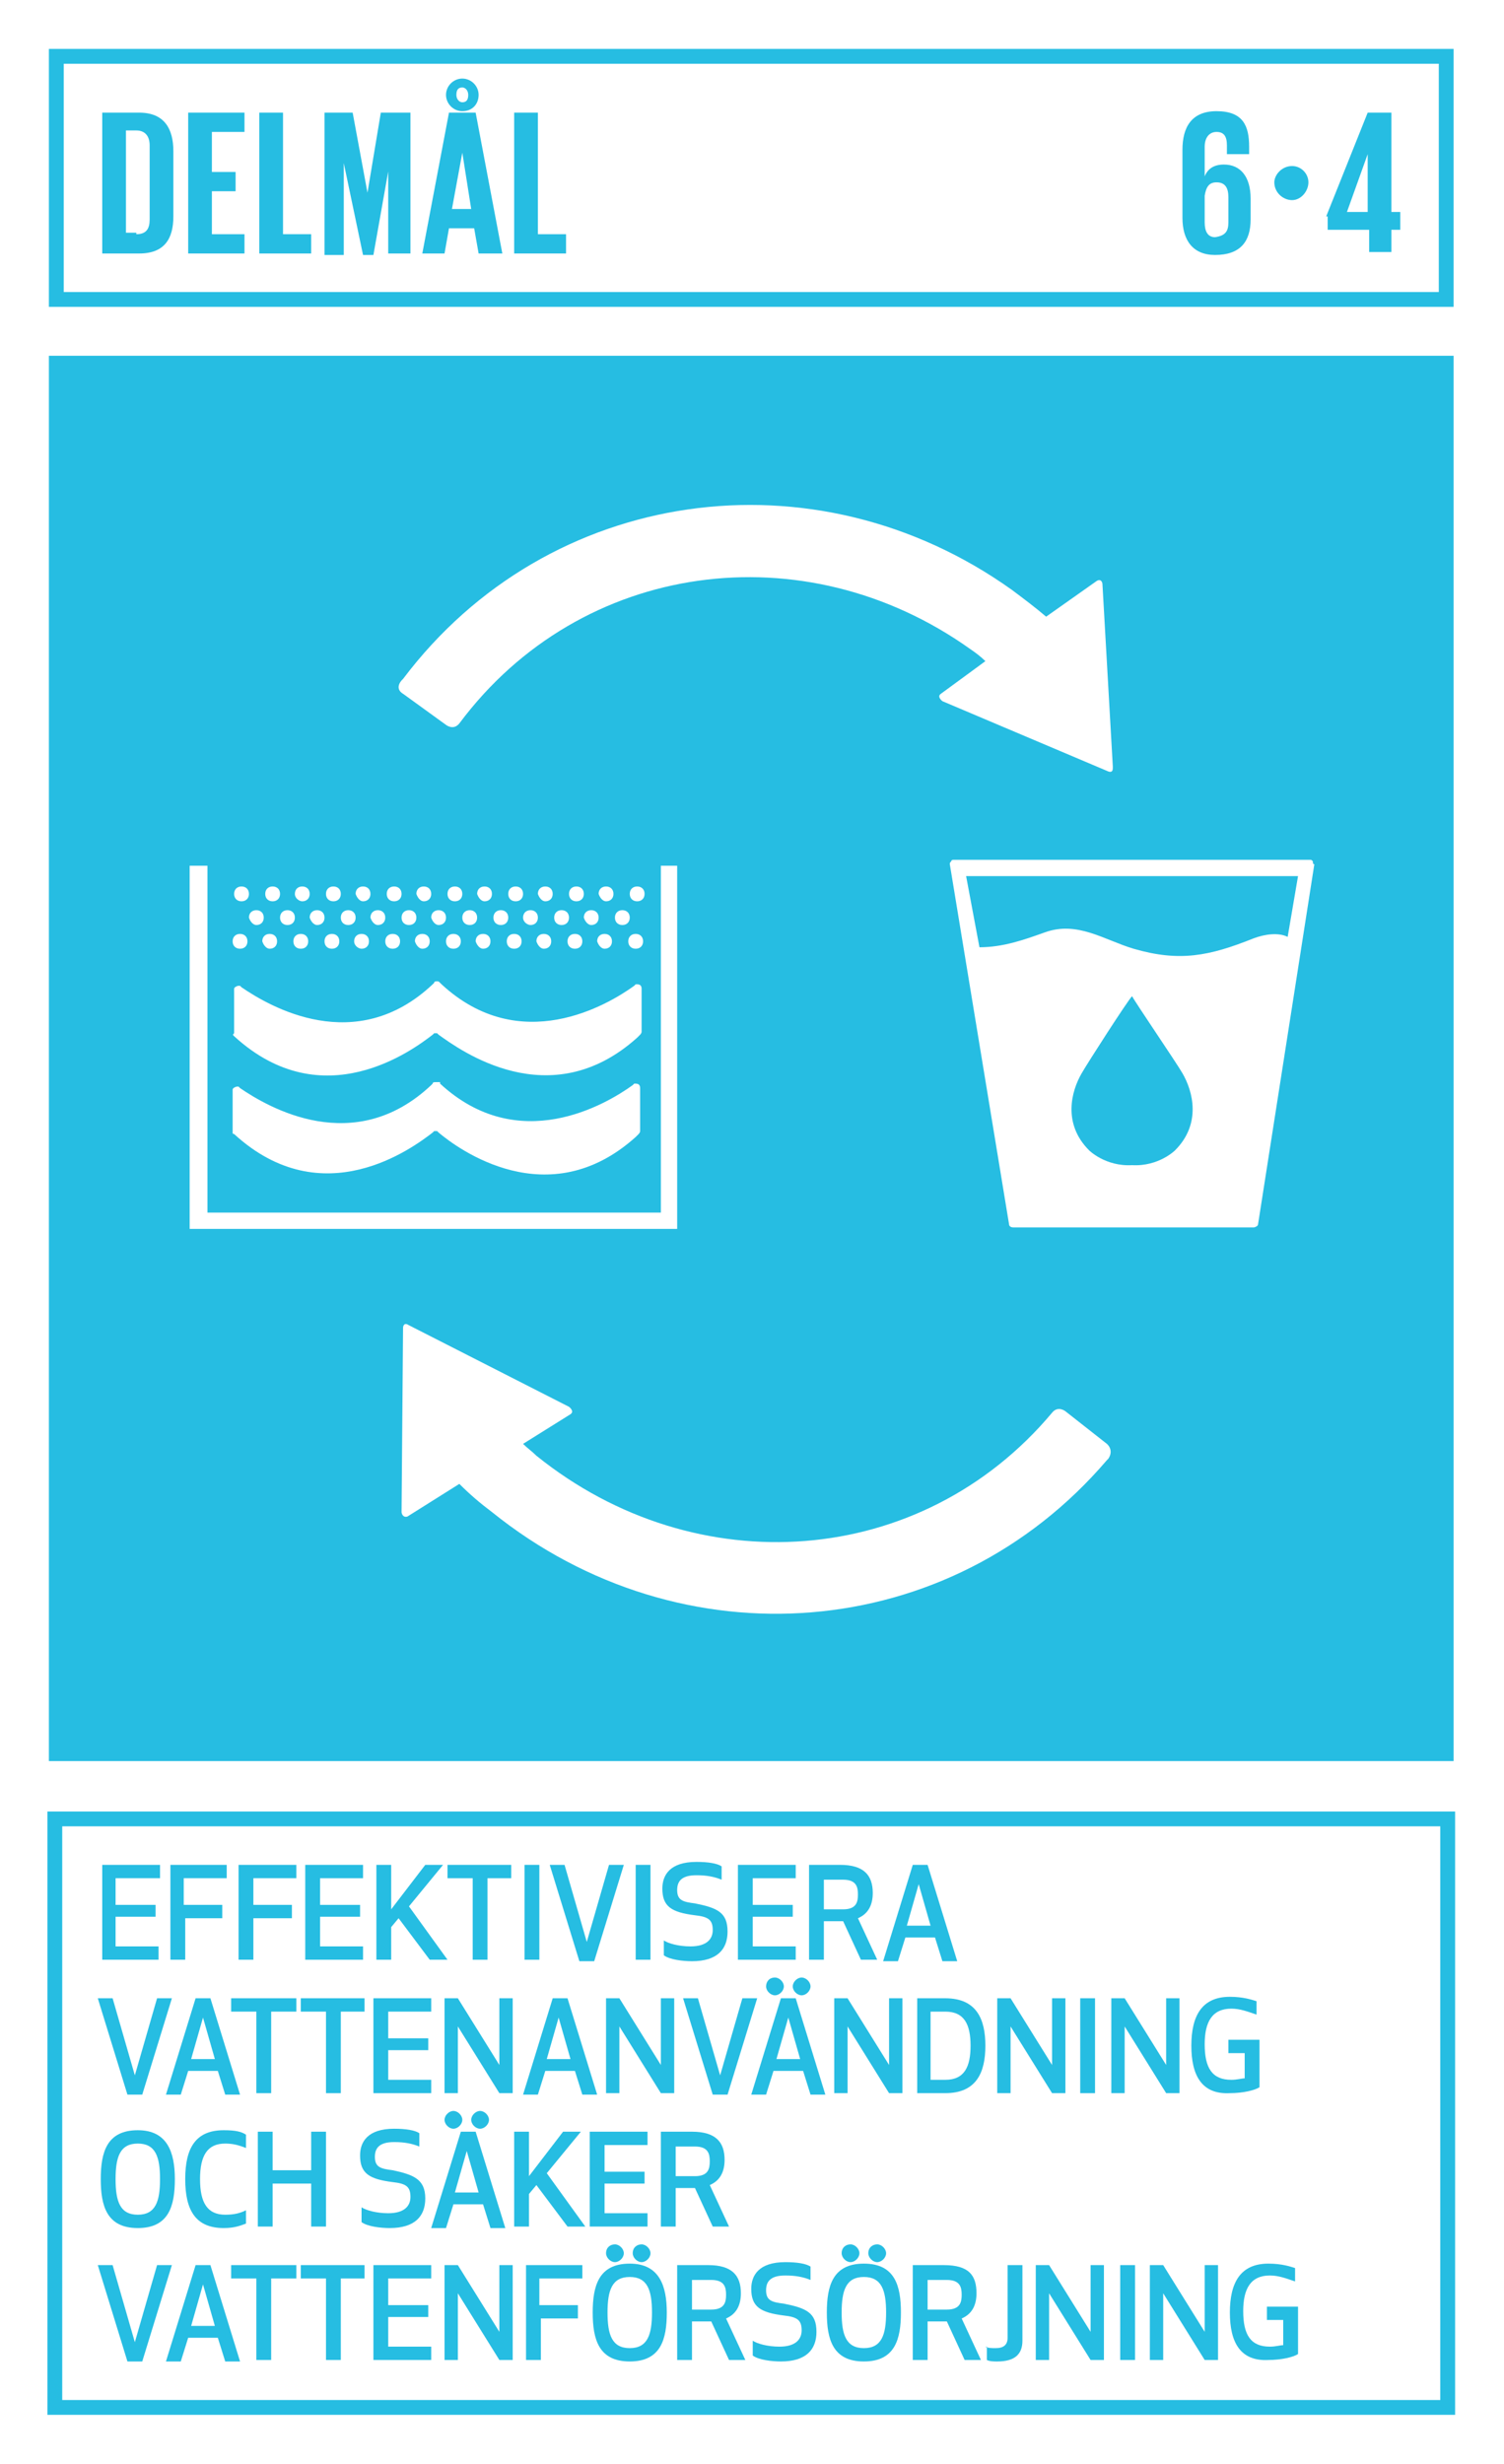 <svg xmlns="http://www.w3.org/2000/svg" xmlns:xlink="http://www.w3.org/1999/xlink" x="0px" y="0px" viewBox="0 0 101.5 166.2" style="enable-background:new 0 0 101.5 166.2;" xml:space="preserve"><style type="text/css">	.st0{fill:#FFFFFF;}	.st1{fill:#26BDE2;}	.st2{opacity:0.5;fill:#000300;}</style><g id="WHITE_BG">	<rect class="st0" width="101.5" height="166.2"></rect></g><g id="TARGETS">	<g>		<path class="st1" d="M10.5,129.3H7.8v2h2.9v0.9H6.9v-6.4h3.9v0.9H7.8v1.8h2.7V129.3z"></path>		<path class="st1" d="M15.1,129.4h-2.6v2.8h-1v-6.4h3.8v0.9h-2.9v1.8h2.6V129.4z"></path>		<path class="st1" d="M19.7,129.4h-2.6v2.8h-1v-6.4H20v0.9h-2.9v1.8h2.6V129.4z"></path>		<path class="st1" d="M24.3,129.3h-2.7v2h2.9v0.9h-3.9v-6.4h3.9v0.9h-2.9v1.8h2.7V129.3z"></path>		<path class="st1" d="M26.9,129.4l-0.5,0.6l0,2.2h-1v-6.4h1l0,3l2.3-3h1.2l-2.3,2.8l2.6,3.6h-1.2L26.9,129.4z"></path>		<path class="st1" d="M32.9,126.7v5.5h-1v-5.5h-1.7v-0.9h4.3v0.9H32.9z"></path>		<path class="st1" d="M35.4,132.2v-6.4h1v6.4H35.4z"></path>		<path class="st1" d="M42.1,125.8l-2,6.5h-1l-2-6.5h1l1.5,5.2l1.5-5.2H42.1z"></path>		<path class="st1" d="M42.9,132.2v-6.4h1v6.4H42.9z"></path>		<path class="st1" d="M49.1,130.3c0,1.2-0.7,2-2.4,2c-0.6,0-1.5-0.1-1.9-0.4v-1c0.3,0.2,1,0.4,1.8,0.4c1.1,0,1.5-0.5,1.5-1.1    c0-0.7-0.3-0.9-1.2-1c-1.6-0.2-2.2-0.6-2.2-1.8c0-0.9,0.5-1.8,2.3-1.8c0.8,0,1.4,0.1,1.7,0.3v0.9c-0.5-0.2-1-0.3-1.7-0.3    c-1,0-1.3,0.4-1.3,1c0,0.7,0.4,0.8,1.2,0.9C48.4,128.7,49.1,129,49.1,130.3z"></path>		<path class="st1" d="M53.5,129.3h-2.7v2h2.9v0.9h-3.9v-6.4h3.9v0.9h-2.9v1.8h2.7V129.3z"></path>		<path class="st1" d="M55.6,132.2h-1v-6.4h2.1c1.6,0,2.2,0.7,2.2,1.9c0,0.8-0.3,1.4-1,1.7l1.3,2.8h-1.1l-1.2-2.6h-1.3V132.2z     M55.6,128.8h1.3c0.9,0,1-0.5,1-1c0-0.5-0.1-1-1-1h-1.3V128.8z"></path>		<path class="st1" d="M63.1,130.7h-2l-0.5,1.6h-1l2-6.5h1l2,6.5h-1L63.1,130.7z M62,127.1l-0.8,2.8h1.6L62,127.1z"></path>		<path class="st1" d="M11.6,134.8l-2,6.5h-1l-2-6.5h1l1.5,5.2l1.5-5.2H11.6z"></path>		<path class="st1" d="M14.7,139.7h-2l-0.5,1.6h-1l2-6.5h1l2,6.5h-1L14.7,139.7z M13.7,136.1l-0.8,2.8h1.6L13.7,136.1z"></path>		<path class="st1" d="M18.3,135.7v5.5h-1v-5.5h-1.7v-0.9H20v0.9H18.3z"></path>		<path class="st1" d="M23,135.7v5.5h-1v-5.5h-1.7v-0.9h4.3v0.9H23z"></path>		<path class="st1" d="M28.9,138.3h-2.7v2h2.9v0.9h-3.9v-6.4h3.9v0.9h-2.9v1.8h2.7V138.3z"></path>		<path class="st1" d="M33.7,141.2l-2.8-4.5l0,4.5H30v-6.4h0.9l2.8,4.5l0-4.5h0.9v6.4H33.7z"></path>		<path class="st1" d="M38.8,139.7h-2l-0.5,1.6h-1l2-6.5h1l2,6.5h-1L38.8,139.7z M37.7,136.1l-0.8,2.8h1.6L37.7,136.1z"></path>		<path class="st1" d="M44.6,141.2l-2.8-4.5l0,4.5h-0.9v-6.4h0.9l2.8,4.5l0-4.5h0.9v6.4H44.6z"></path>		<path class="st1" d="M51.1,134.8l-2,6.5h-1l-2-6.5h1l1.5,5.2l1.5-5.2H51.1z"></path>		<path class="st1" d="M54.2,139.7h-2l-0.5,1.6h-1l2-6.5h1l2,6.5h-1L54.2,139.7z M52.3,133.4c0.3,0,0.6,0.3,0.6,0.6    s-0.3,0.6-0.6,0.6s-0.6-0.3-0.6-0.6S51.9,133.4,52.3,133.4z M53.2,136.1l-0.8,2.8H54L53.2,136.1z M54.1,133.4    c0.3,0,0.6,0.3,0.6,0.6s-0.3,0.6-0.6,0.6c-0.3,0-0.6-0.3-0.6-0.6S53.8,133.4,54.1,133.4z"></path>		<path class="st1" d="M60,141.2l-2.8-4.5l0,4.5h-0.9v-6.4h0.9l2.8,4.5l0-4.5h0.9v6.4H60z"></path>		<path class="st1" d="M61.9,141.2v-6.4h1.9c2.1,0,2.7,1.4,2.7,3.2s-0.6,3.2-2.7,3.2H61.9z M62.8,140.3h1c1.3,0,1.7-0.9,1.7-2.3    s-0.4-2.3-1.7-2.3h-1V140.3z"></path>		<path class="st1" d="M71,141.2l-2.8-4.5l0,4.5h-0.9v-6.4h0.9l2.8,4.5l0-4.5h0.9v6.4H71z"></path>		<path class="st1" d="M72.9,141.2v-6.4h1v6.4H72.9z"></path>		<path class="st1" d="M78.7,141.2l-2.8-4.5l0,4.5H75v-6.4h0.9l2.8,4.5l0-4.5h0.9v6.4H78.7z"></path>		<path class="st1" d="M80.4,138c0-2,0.7-3.3,2.6-3.3c0.9,0,1.5,0.2,1.8,0.3v0.9c-0.6-0.2-1.1-0.4-1.7-0.4c-1.3,0-1.8,0.9-1.8,2.4    c0,1.6,0.5,2.4,1.8,2.4c0.4,0,0.7-0.1,0.9-0.1v-1.7h-1.1v-0.9H85v3.2c-0.3,0.2-1.1,0.4-2,0.4C81.1,141.3,80.4,140,80.4,138z"></path>		<path class="st1" d="M6.8,147c0-1.8,0.4-3.3,2.5-3.3c2,0,2.5,1.5,2.5,3.3s-0.4,3.3-2.5,3.3C7.2,150.3,6.8,148.8,6.8,147z M7.8,147    c0,1.5,0.3,2.4,1.5,2.4s1.5-0.9,1.5-2.4s-0.3-2.4-1.5-2.4S7.8,145.5,7.8,147z"></path>		<path class="st1" d="M15.1,143.7c0.8,0,1.2,0.1,1.5,0.3v0.9c-0.5-0.2-0.9-0.3-1.4-0.3c-1.2,0-1.7,0.8-1.7,2.4s0.5,2.4,1.7,2.4    c0.6,0,1-0.1,1.4-0.3v0.9c-0.3,0.1-0.7,0.3-1.5,0.3c-1.9,0-2.6-1.2-2.6-3.3S13.2,143.7,15.1,143.7z"></path>		<path class="st1" d="M21,150.2v-2.9h-2.6v2.9h-1v-6.4h1v2.6H21v-2.6h1v6.4H21z"></path>		<path class="st1" d="M28.7,148.3c0,1.2-0.7,2-2.4,2c-0.6,0-1.5-0.1-1.9-0.4v-1c0.3,0.2,1,0.4,1.8,0.4c1.1,0,1.5-0.5,1.5-1.1    c0-0.7-0.3-0.9-1.2-1c-1.6-0.2-2.2-0.6-2.2-1.8c0-0.9,0.5-1.8,2.3-1.8c0.8,0,1.4,0.1,1.7,0.3v0.9c-0.5-0.2-1-0.3-1.7-0.3    c-1,0-1.3,0.4-1.3,1c0,0.7,0.4,0.8,1.2,0.9C27.9,146.7,28.7,147,28.7,148.3z"></path>		<path class="st1" d="M32.6,148.7h-2l-0.5,1.6h-1l2-6.5h1l2,6.5h-1L32.6,148.7z M30.6,142.4c0.3,0,0.6,0.3,0.6,0.6    s-0.3,0.6-0.6,0.6c-0.3,0-0.6-0.3-0.6-0.6S30.3,142.4,30.6,142.4z M31.5,145.1l-0.8,2.8h1.6L31.5,145.1z M32.4,142.4    c0.3,0,0.6,0.3,0.6,0.6s-0.3,0.6-0.6,0.6c-0.3,0-0.6-0.3-0.6-0.6S32.1,142.4,32.4,142.4z"></path>		<path class="st1" d="M36.2,147.4l-0.5,0.6l0,2.2h-1v-6.4h1l0,3l2.3-3h1.2l-2.3,2.8l2.6,3.6h-1.2L36.2,147.4z"></path>		<path class="st1" d="M43.5,147.3h-2.7v2h2.9v0.9h-3.9v-6.4h3.9v0.9h-2.9v1.8h2.7V147.3z"></path>		<path class="st1" d="M45.6,150.2h-1v-6.4h2.1c1.6,0,2.2,0.7,2.2,1.9c0,0.8-0.3,1.4-1,1.7l1.3,2.8h-1.1l-1.2-2.6h-1.3V150.2z     M45.6,146.8h1.3c0.9,0,1-0.5,1-1c0-0.5-0.1-1-1-1h-1.3V146.8z"></path>		<path class="st1" d="M11.6,152.8l-2,6.5h-1l-2-6.5h1l1.5,5.2l1.5-5.2H11.6z"></path>		<path class="st1" d="M14.7,157.7h-2l-0.5,1.6h-1l2-6.5h1l2,6.5h-1L14.7,157.7z M13.7,154.1l-0.8,2.8h1.6L13.7,154.1z"></path>		<path class="st1" d="M18.3,153.7v5.5h-1v-5.5h-1.7v-0.9H20v0.9H18.3z"></path>		<path class="st1" d="M23,153.7v5.5h-1v-5.5h-1.7v-0.9h4.3v0.9H23z"></path>		<path class="st1" d="M28.9,156.3h-2.7v2h2.9v0.9h-3.9v-6.4h3.9v0.9h-2.9v1.8h2.7V156.3z"></path>		<path class="st1" d="M33.7,159.2l-2.8-4.5l0,4.5H30v-6.4h0.9l2.8,4.5l0-4.5h0.9v6.4H33.7z"></path>		<path class="st1" d="M39.1,156.4h-2.6v2.8h-1v-6.4h3.8v0.9h-2.9v1.8h2.6V156.4z"></path>		<path class="st1" d="M40,156c0-1.8,0.4-3.3,2.5-3.3c2,0,2.5,1.5,2.5,3.3c0,1.8-0.4,3.3-2.5,3.3C40.4,159.3,40,157.8,40,156z     M41.5,151.4c0.3,0,0.6,0.3,0.6,0.6c0,0.3-0.3,0.6-0.6,0.6c-0.3,0-0.6-0.3-0.6-0.6C40.9,151.6,41.2,151.4,41.5,151.4z M41,156    c0,1.5,0.3,2.4,1.5,2.4s1.5-0.9,1.5-2.4s-0.3-2.4-1.5-2.4S41,154.5,41,156z M43.3,151.4c0.3,0,0.6,0.3,0.6,0.6    c0,0.3-0.3,0.6-0.6,0.6c-0.3,0-0.6-0.3-0.6-0.6C42.7,151.6,43,151.4,43.3,151.4z"></path>		<path class="st1" d="M46.7,159.2h-1v-6.4h2.1c1.6,0,2.2,0.7,2.2,1.9c0,0.8-0.3,1.4-1,1.7l1.3,2.8h-1.1l-1.2-2.6h-1.3V159.2z     M46.7,155.8H48c0.9,0,1-0.5,1-1c0-0.5-0.1-1-1-1h-1.3V155.8z"></path>		<path class="st1" d="M55.1,157.3c0,1.2-0.7,2-2.4,2c-0.6,0-1.5-0.1-1.9-0.4v-1c0.3,0.2,1,0.4,1.8,0.4c1.1,0,1.5-0.5,1.5-1.1    c0-0.7-0.3-0.9-1.2-1c-1.6-0.2-2.2-0.6-2.2-1.8c0-0.9,0.5-1.8,2.3-1.8c0.8,0,1.4,0.1,1.7,0.3v0.9c-0.5-0.2-1-0.3-1.7-0.3    c-1,0-1.3,0.4-1.3,1c0,0.7,0.4,0.8,1.2,0.9C54.4,155.7,55.1,156,55.1,157.3z"></path>		<path class="st1" d="M55.8,156c0-1.8,0.4-3.3,2.5-3.3s2.5,1.5,2.5,3.3c0,1.8-0.4,3.3-2.5,3.3S55.8,157.8,55.8,156z M57.4,151.4    c0.3,0,0.6,0.3,0.6,0.6c0,0.3-0.3,0.6-0.6,0.6c-0.3,0-0.6-0.3-0.6-0.6C56.8,151.6,57.1,151.4,57.4,151.4z M56.8,156    c0,1.5,0.3,2.4,1.5,2.4s1.5-0.9,1.5-2.4s-0.3-2.4-1.5-2.4S56.8,154.5,56.8,156z M59.2,151.4c0.3,0,0.6,0.3,0.6,0.6    c0,0.3-0.3,0.6-0.6,0.6s-0.6-0.3-0.6-0.6C58.6,151.6,58.9,151.4,59.2,151.4z"></path>		<path class="st1" d="M62.6,159.2h-1v-6.4h2.1c1.7,0,2.2,0.7,2.2,1.9c0,0.8-0.3,1.4-1,1.7l1.3,2.8h-1.1l-1.2-2.6h-1.3V159.2z     M62.6,155.8h1.3c0.9,0,1-0.5,1-1c0-0.5-0.1-1-1-1h-1.3V155.8z"></path>		<path class="st1" d="M66.5,158.3c0.2,0.1,0.4,0.1,0.7,0.1c0.5,0,0.8-0.2,0.8-0.7v-4.9h1v5.1c0,0.9-0.5,1.4-1.7,1.4    c-0.2,0-0.5,0-0.7-0.1V158.3z"></path>		<path class="st1" d="M73.6,159.2l-2.8-4.5l0,4.5h-0.9v-6.4h0.9l2.8,4.5l0-4.5h0.9v6.4H73.6z"></path>		<path class="st1" d="M75.6,159.2v-6.4h1v6.4H75.6z"></path>		<path class="st1" d="M81.3,159.2l-2.8-4.5l0,4.5h-0.9v-6.4h0.9l2.8,4.5l0-4.5h0.9v6.4H81.3z"></path>		<path class="st1" d="M83,156c0-2,0.7-3.3,2.6-3.3c0.9,0,1.5,0.2,1.8,0.3v0.9c-0.6-0.2-1.1-0.4-1.7-0.4c-1.3,0-1.8,0.9-1.8,2.4    c0,1.6,0.5,2.4,1.8,2.4c0.4,0,0.7-0.1,0.9-0.1v-1.7h-1.1v-0.9h2.1v3.2c-0.3,0.2-1.1,0.4-2,0.4C83.7,159.3,83,158,83,156z"></path>	</g>	<rect x="3.3" y="24" class="st1" width="94.8" height="94.8"></rect>	<path class="st1" d="M98.2,20.7H3.3V3.3h94.8V20.7z M4.3,19.7h92.8V4.3H4.3V19.7z"></path>	<g>		<path class="st1" d="M11.7,10.2v4.4c0,1.5-0.6,2.5-2.3,2.5H6.9V7.6h2.5C11.1,7.6,11.7,8.7,11.7,10.2z M9.2,15.8    c0.7,0,0.9-0.4,0.9-1v-5c0-0.6-0.3-1-0.9-1H8.5v6.9H9.2z"></path>		<path class="st1" d="M12.7,7.6h3.8v1.3h-2.2v2.7h1.6v1.3h-1.6v2.9h2.2v1.3h-3.8V7.6z"></path>		<path class="st1" d="M17.5,7.6h1.6v8.2H21v1.3h-3.5V7.6z"></path>		<path class="st1" d="M26.3,11L26.3,11l-1.1,6.2h-0.7L23.2,11h0v6.2h-1.3V7.6h1.9l1,5.4h0l0.9-5.4h2v9.5h-1.5V11z"></path>		<path class="st1" d="M28.5,17.1l1.8-9.5h1.8l1.8,9.5h-1.6L32,15.4h-1.7L30,17.1H28.5z M31.2,5.3c0.6,0,1.1,0.5,1.1,1.1    c0,0.6-0.4,1.1-1.1,1.1c-0.6,0-1.1-0.5-1.1-1.1C30.1,5.8,30.6,5.3,31.2,5.3z M30.5,14.1h1.3l-0.6-3.8h0L30.5,14.1z M31.2,6.9    c0.3,0,0.4-0.2,0.4-0.5s-0.2-0.5-0.4-0.5c-0.3,0-0.4,0.2-0.4,0.5S31,6.9,31.2,6.9z"></path>		<path class="st1" d="M34.7,7.6h1.6v8.2h1.9v1.3h-3.5V7.6z"></path>	</g>	<g>		<path class="st1" d="M79.8,14.7v-4.6c0-1.5,0.6-2.6,2.3-2.6c1.8,0,2.2,1,2.2,2.4v0.5h-1.5V9.8c0-0.6-0.2-0.9-0.7-0.9    s-0.8,0.4-0.8,1v2h0c0.2-0.5,0.6-0.8,1.3-0.8c1.1,0,1.8,0.8,1.8,2.3v1.4c0,1.5-0.7,2.4-2.4,2.4C80.5,17.2,79.8,16.2,79.8,14.7z     M82.9,15v-1.7c0-0.6-0.2-1-0.8-1c-0.5,0-0.7,0.3-0.8,0.9V15c0,0.6,0.2,1,0.7,1C82.7,15.9,82.9,15.6,82.9,15z"></path>		<path class="st1" d="M87.2,11.2c0.6,0,1.1,0.5,1.1,1.1c0,0.6-0.5,1.2-1.1,1.2c-0.6,0-1.2-0.5-1.2-1.2C86,11.8,86.5,11.2,87.2,11.2    z"></path>		<path class="st1" d="M89.5,14.6l2.8-7h1.6v6.7h0.6v1.2h-0.6v1.5h-1.5v-1.5h-2.8V14.6z M90.9,14.3h1.4v-3.9h0L90.9,14.3z"></path>	</g>	<g>		<path class="st1" d="M98.2,162.9h-95v-40.7h95V162.9z M4.2,161.9h93v-38.7h-93V161.9z"></path>	</g>	<g>		<path class="st0" d="M68.6,95.6C68.5,95.7,68.5,95.7,68.6,95.6C68.2,96,68.6,95.6,68.6,95.6z"></path>		<g>			<polygon class="st0" points="44.6,58.4 44.6,81.8 14,81.8 14,58.4 12.8,58.4 12.8,82.9 45.7,82.9 45.7,58.4    "></polygon>			<path class="st0" d="M15.8,69.9C15.8,69.9,15.8,69.9,15.8,69.9c6,5.5,12.1,0.9,13.4-0.1l0.1-0.1c0,0,0.1,0,0.1,0c0,0,0.1,0,0.1,0     l0.1,0.1C31,70.8,37.1,75.3,43,70l0.2-0.2c0,0,0.1-0.1,0.1-0.2l0-0.2v-2.4l0-0.3c0-0.2-0.1-0.3-0.3-0.3c0,0-0.1,0-0.1,0l-0.1,0.1     c-1.8,1.3-7.7,4.8-13-0.1l-0.1-0.1c-0.1-0.1-0.1-0.1-0.2-0.1c-0.1,0-0.2,0-0.2,0.1l-0.1,0.1c-5.2,4.9-11,1.5-12.9,0.2l-0.1-0.1     c0,0-0.1,0-0.1,0c-0.1,0-0.3,0.1-0.3,0.2v0.1V67v2.7c0,0,0,0,0,0c0,0,0,0,0,0C15.7,69.8,15.7,69.8,15.8,69.9z"></path>			<path class="st0" d="M15.8,76.5C15.8,76.5,15.8,76.5,15.8,76.5c6,5.5,12.1,0.9,13.4-0.1l0.1-0.1c0,0,0.1,0,0.1,0c0,0,0.1,0,0.1,0     l0.1,0.1c1.3,1.1,7.4,5.6,13.3,0.3l0.2-0.2c0,0,0.1-0.1,0.1-0.2l0-0.2v-2.4l0-0.3c0-0.2-0.1-0.3-0.3-0.3c0,0-0.1,0-0.1,0     l-0.1,0.1c-1.8,1.3-7.7,4.8-13-0.1L29.7,73C29.6,73,29.5,73,29.4,73c-0.1,0-0.2,0-0.2,0.1l-0.1,0.1c-5.2,4.9-11,1.5-12.9,0.2     l-0.1-0.1c0,0-0.1,0-0.1,0c-0.1,0-0.3,0.1-0.3,0.2v0.1v0.2v2.7c0,0,0,0,0,0c0,0,0,0,0,0C15.7,76.4,15.7,76.5,15.8,76.5z"></path>			<path class="st0" d="M16.2,64c0.3,0,0.5-0.2,0.5-0.5c0-0.3-0.2-0.5-0.5-0.5c-0.3,0-0.5,0.2-0.5,0.5C15.7,63.8,15.9,64,16.2,64z"></path>			<path class="st0" d="M18.2,64c0.3,0,0.5-0.2,0.5-0.5c0-0.3-0.2-0.5-0.5-0.5c-0.3,0-0.5,0.2-0.5,0.5C17.8,63.8,18,64,18.2,64z"></path>			<path class="st0" d="M20.3,64c0.3,0,0.5-0.2,0.5-0.5c0-0.3-0.2-0.5-0.5-0.5c-0.3,0-0.5,0.2-0.5,0.5C19.8,63.8,20,64,20.3,64z"></path>			<path class="st0" d="M22.4,64c0.3,0,0.5-0.2,0.5-0.5c0-0.3-0.2-0.5-0.5-0.5c-0.3,0-0.5,0.2-0.5,0.5C21.9,63.8,22.1,64,22.4,64z"></path>			<path class="st0" d="M24.4,64c0.3,0,0.5-0.2,0.5-0.5c0-0.3-0.2-0.5-0.5-0.5c-0.3,0-0.5,0.2-0.5,0.5C23.9,63.8,24.2,64,24.4,64z"></path>			<path class="st0" d="M26.5,64c0.3,0,0.5-0.2,0.5-0.5c0-0.3-0.2-0.5-0.5-0.5c-0.3,0-0.5,0.2-0.5,0.5C26,63.8,26.2,64,26.5,64z"></path>			<path class="st0" d="M28.5,64c0.3,0,0.5-0.2,0.5-0.5c0-0.3-0.2-0.5-0.5-0.5c-0.3,0-0.5,0.2-0.5,0.5C28.1,63.8,28.3,64,28.5,64z"></path>			<path class="st0" d="M30.6,64c0.3,0,0.5-0.2,0.5-0.5c0-0.3-0.2-0.5-0.5-0.5s-0.5,0.2-0.5,0.5C30.1,63.8,30.3,64,30.6,64z"></path>			<path class="st0" d="M32.6,64c0.3,0,0.5-0.2,0.5-0.5c0-0.3-0.2-0.5-0.5-0.5c-0.3,0-0.5,0.2-0.5,0.5C32.2,63.8,32.4,64,32.6,64z"></path>			<path class="st0" d="M34.7,64c0.3,0,0.5-0.2,0.5-0.5c0-0.3-0.2-0.5-0.5-0.5c-0.3,0-0.5,0.2-0.5,0.5C34.2,63.8,34.4,64,34.7,64z"></path>			<path class="st0" d="M36.7,64c0.3,0,0.5-0.2,0.5-0.5c0-0.3-0.2-0.5-0.5-0.5c-0.3,0-0.5,0.2-0.5,0.5C36.3,63.8,36.5,64,36.7,64z"></path>			<path class="st0" d="M38.8,64c0.3,0,0.5-0.2,0.5-0.5c0-0.3-0.2-0.5-0.5-0.5c-0.3,0-0.5,0.2-0.5,0.5C38.3,63.8,38.5,64,38.8,64z"></path>			<path class="st0" d="M40.8,64c0.3,0,0.5-0.2,0.5-0.5c0-0.3-0.2-0.5-0.5-0.5s-0.5,0.2-0.5,0.5C40.4,63.8,40.6,64,40.8,64z"></path>			<path class="st0" d="M42.9,64c0.3,0,0.5-0.2,0.5-0.5c0-0.3-0.2-0.5-0.5-0.5c-0.3,0-0.5,0.2-0.5,0.5C42.4,63.8,42.6,64,42.9,64z"></path>			<path class="st0" d="M17.3,62.4c0.3,0,0.5-0.2,0.5-0.5c0-0.3-0.2-0.5-0.5-0.5c-0.3,0-0.5,0.2-0.5,0.5     C16.9,62.2,17.1,62.4,17.3,62.4z"></path>			<path class="st0" d="M19.4,62.4c0.3,0,0.5-0.2,0.5-0.5c0-0.3-0.2-0.5-0.5-0.5s-0.5,0.2-0.5,0.5C18.9,62.2,19.1,62.4,19.4,62.4z"></path>			<path class="st0" d="M21.4,62.4c0.3,0,0.5-0.2,0.5-0.5c0-0.3-0.2-0.5-0.5-0.5c-0.3,0-0.5,0.2-0.5,0.5     C21,62.2,21.2,62.4,21.4,62.4z"></path>			<path class="st0" d="M23.5,62.4c0.3,0,0.5-0.2,0.5-0.5c0-0.3-0.2-0.5-0.5-0.5c-0.3,0-0.5,0.2-0.5,0.5     C23,62.2,23.2,62.4,23.5,62.4z"></path>			<path class="st0" d="M25.5,62.4c0.3,0,0.5-0.2,0.5-0.5c0-0.3-0.2-0.5-0.5-0.5c-0.3,0-0.5,0.2-0.5,0.5     C25.1,62.2,25.3,62.4,25.5,62.4z"></path>			<path class="st0" d="M27.6,62.4c0.3,0,0.5-0.2,0.5-0.5c0-0.3-0.2-0.5-0.5-0.5c-0.3,0-0.5,0.2-0.5,0.5     C27.1,62.2,27.3,62.4,27.6,62.4z"></path>			<path class="st0" d="M29.6,62.4c0.3,0,0.5-0.2,0.5-0.5c0-0.3-0.2-0.5-0.5-0.5c-0.3,0-0.5,0.2-0.5,0.5     C29.2,62.2,29.4,62.4,29.6,62.4z"></path>			<path class="st0" d="M31.7,62.4c0.3,0,0.5-0.2,0.5-0.5c0-0.3-0.2-0.5-0.5-0.5c-0.3,0-0.5,0.2-0.5,0.5     C31.2,62.2,31.4,62.4,31.7,62.4z"></path>			<path class="st0" d="M33.8,62.4c0.3,0,0.5-0.2,0.5-0.5c0-0.3-0.2-0.5-0.5-0.5c-0.3,0-0.5,0.2-0.5,0.5     C33.3,62.2,33.5,62.4,33.8,62.4z"></path>			<path class="st0" d="M35.8,62.4c0.3,0,0.5-0.2,0.5-0.5c0-0.3-0.2-0.5-0.5-0.5c-0.3,0-0.5,0.2-0.5,0.5     C35.3,62.2,35.6,62.4,35.8,62.4z"></path>			<path class="st0" d="M37.9,62.4c0.3,0,0.5-0.2,0.5-0.5c0-0.3-0.2-0.5-0.5-0.5c-0.3,0-0.5,0.2-0.5,0.5     C37.4,62.2,37.6,62.4,37.9,62.4z"></path>			<path class="st0" d="M39.9,62.4c0.3,0,0.5-0.2,0.5-0.5c0-0.3-0.2-0.5-0.5-0.5c-0.3,0-0.5,0.2-0.5,0.5     C39.5,62.2,39.7,62.4,39.9,62.4z"></path>			<path class="st0" d="M42,62.4c0.3,0,0.5-0.2,0.5-0.5c0-0.3-0.2-0.5-0.5-0.5c-0.3,0-0.5,0.2-0.5,0.5C41.5,62.2,41.7,62.4,42,62.4z     "></path>			<path class="st0" d="M16.3,60.8c0.3,0,0.5-0.2,0.5-0.5c0-0.3-0.2-0.5-0.5-0.5c-0.3,0-0.5,0.2-0.5,0.5     C15.8,60.6,16,60.8,16.3,60.8z"></path>			<path class="st0" d="M18.4,60.8c0.3,0,0.5-0.2,0.5-0.5c0-0.3-0.2-0.5-0.5-0.5c-0.3,0-0.5,0.2-0.5,0.5     C17.9,60.6,18.1,60.8,18.4,60.8z"></path>			<path class="st0" d="M20.4,60.8c0.3,0,0.5-0.2,0.5-0.5c0-0.3-0.2-0.5-0.5-0.5c-0.3,0-0.5,0.2-0.5,0.5     C19.9,60.6,20.2,60.8,20.4,60.8z"></path>			<path class="st0" d="M22.5,60.8c0.3,0,0.5-0.2,0.5-0.5c0-0.3-0.2-0.5-0.5-0.5c-0.3,0-0.5,0.2-0.5,0.5     C22,60.6,22.2,60.8,22.5,60.8z"></path>			<path class="st0" d="M24.5,60.8c0.3,0,0.5-0.2,0.5-0.5c0-0.3-0.2-0.5-0.5-0.5c-0.3,0-0.5,0.2-0.5,0.5     C24.1,60.6,24.3,60.8,24.5,60.8z"></path>			<path class="st0" d="M26.6,60.8c0.3,0,0.5-0.2,0.5-0.5c0-0.3-0.2-0.5-0.5-0.5c-0.3,0-0.5,0.2-0.5,0.5     C26.1,60.6,26.3,60.8,26.6,60.8z"></path>			<path class="st0" d="M28.6,60.8c0.3,0,0.5-0.2,0.5-0.5c0-0.3-0.2-0.5-0.5-0.5c-0.3,0-0.5,0.2-0.5,0.5     C28.2,60.6,28.4,60.8,28.6,60.8z"></path>			<path class="st0" d="M30.7,60.8c0.3,0,0.5-0.2,0.5-0.5c0-0.3-0.2-0.5-0.5-0.5c-0.3,0-0.5,0.2-0.5,0.5     C30.2,60.6,30.4,60.8,30.7,60.8z"></path>			<path class="st0" d="M32.7,60.8c0.3,0,0.5-0.2,0.5-0.5c0-0.3-0.2-0.5-0.5-0.5c-0.3,0-0.5,0.2-0.5,0.5     C32.3,60.6,32.5,60.8,32.7,60.8z"></path>			<path class="st0" d="M34.8,60.8c0.3,0,0.5-0.2,0.5-0.5c0-0.3-0.2-0.5-0.5-0.5c-0.3,0-0.5,0.2-0.5,0.5     C34.3,60.6,34.5,60.8,34.8,60.8z"></path>			<path class="st0" d="M36.8,60.8c0.3,0,0.5-0.2,0.5-0.5c0-0.3-0.2-0.5-0.5-0.5s-0.5,0.2-0.5,0.5C36.4,60.6,36.6,60.8,36.8,60.8z"></path>			<path class="st0" d="M38.9,60.8c0.3,0,0.5-0.2,0.5-0.5c0-0.3-0.2-0.5-0.5-0.5c-0.3,0-0.5,0.2-0.5,0.5     C38.4,60.6,38.6,60.8,38.9,60.8z"></path>			<path class="st0" d="M40.9,60.8c0.3,0,0.5-0.2,0.5-0.5c0-0.3-0.2-0.5-0.5-0.5c-0.3,0-0.5,0.2-0.5,0.5     C40.5,60.6,40.7,60.8,40.9,60.8z"></path>			<path class="st0" d="M43,60.8c0.3,0,0.5-0.2,0.5-0.5c0-0.3-0.2-0.5-0.5-0.5c-0.3,0-0.5,0.2-0.5,0.5C42.5,60.6,42.7,60.8,43,60.8z     "></path>		</g>		<path class="st0" d="M88.6,58.1c-0.1-0.1-0.1-0.1-0.2-0.1H64.4c-0.1,0-0.2,0-0.2,0.1c-0.1,0.1-0.1,0.1-0.1,0.2l4,24.3    c0,0.1,0.1,0.2,0.3,0.2h16.2c0.1,0,0.3-0.1,0.3-0.2l3.8-24.3C88.6,58.3,88.6,58.2,88.6,58.1z M79.3,77.6c0,0-1.1,1.1-2.9,1    c-1.8,0.1-2.9-1-2.9-1c-1.8-1.8-1.2-4-0.5-5.2c0.4-0.7,3.1-4.9,3.4-5.2v0c0,0,0,0,0,0l0,0v0c0.2,0.4,3,4.5,3.4,5.2    C80.5,73.6,81.1,75.8,79.3,77.6z M86.9,63.2c-0.6-0.3-1.5-0.2-2.3,0.1c-3,1.2-5,1.6-8.1,0.7c-2-0.6-3.8-1.9-6-1.1    c-1.4,0.5-2.8,1-4.4,1l-0.9-4.8h22.4L86.9,63.2z"></path>		<path class="st0" d="M74.7,97.4l-2.8-2.2c0,0-0.5-0.4-0.9,0.1l0,0c-8.8,10.5-24,11.6-34.8,2.9c-0.3-0.3-0.6-0.5-0.9-0.8l3.2-2    c0.3-0.2-0.1-0.5-0.1-0.5l-10.8-5.5c-0.3-0.2-0.4,0-0.4,0.2l0,0.1v0l-0.1,12.3c0,0.1,0.1,0.4,0.4,0.3c0,0,0,0,0,0l3.5-2.2    c0.7,0.7,1.4,1.3,2.2,1.9c12.8,10.3,30.9,8.9,41.5-3.5c0,0,0.1-0.1,0.1-0.1C75.2,97.8,74.7,97.4,74.7,97.4z"></path>		<path class="st0" d="M27.2,46.8l2.9,2.1c0,0,0.5,0.4,0.9-0.1l0,0c8.2-11,23.3-13,34.5-5c0.3,0.2,0.7,0.5,1,0.8l-3,2.2    c-0.3,0.2,0.1,0.5,0.1,0.5L74.7,52c0.4,0.2,0.4-0.1,0.4-0.2l0-0.1v0l-0.7-12.3c0-0.1-0.1-0.4-0.4-0.2c0,0,0,0,0,0l-3.4,2.4    c-0.7-0.6-1.5-1.2-2.3-1.8C55,30.3,37,32.8,27.2,45.8c0,0-0.1,0.1-0.1,0.1C26.6,46.5,27.2,46.8,27.2,46.8z"></path>	</g></g></svg>
